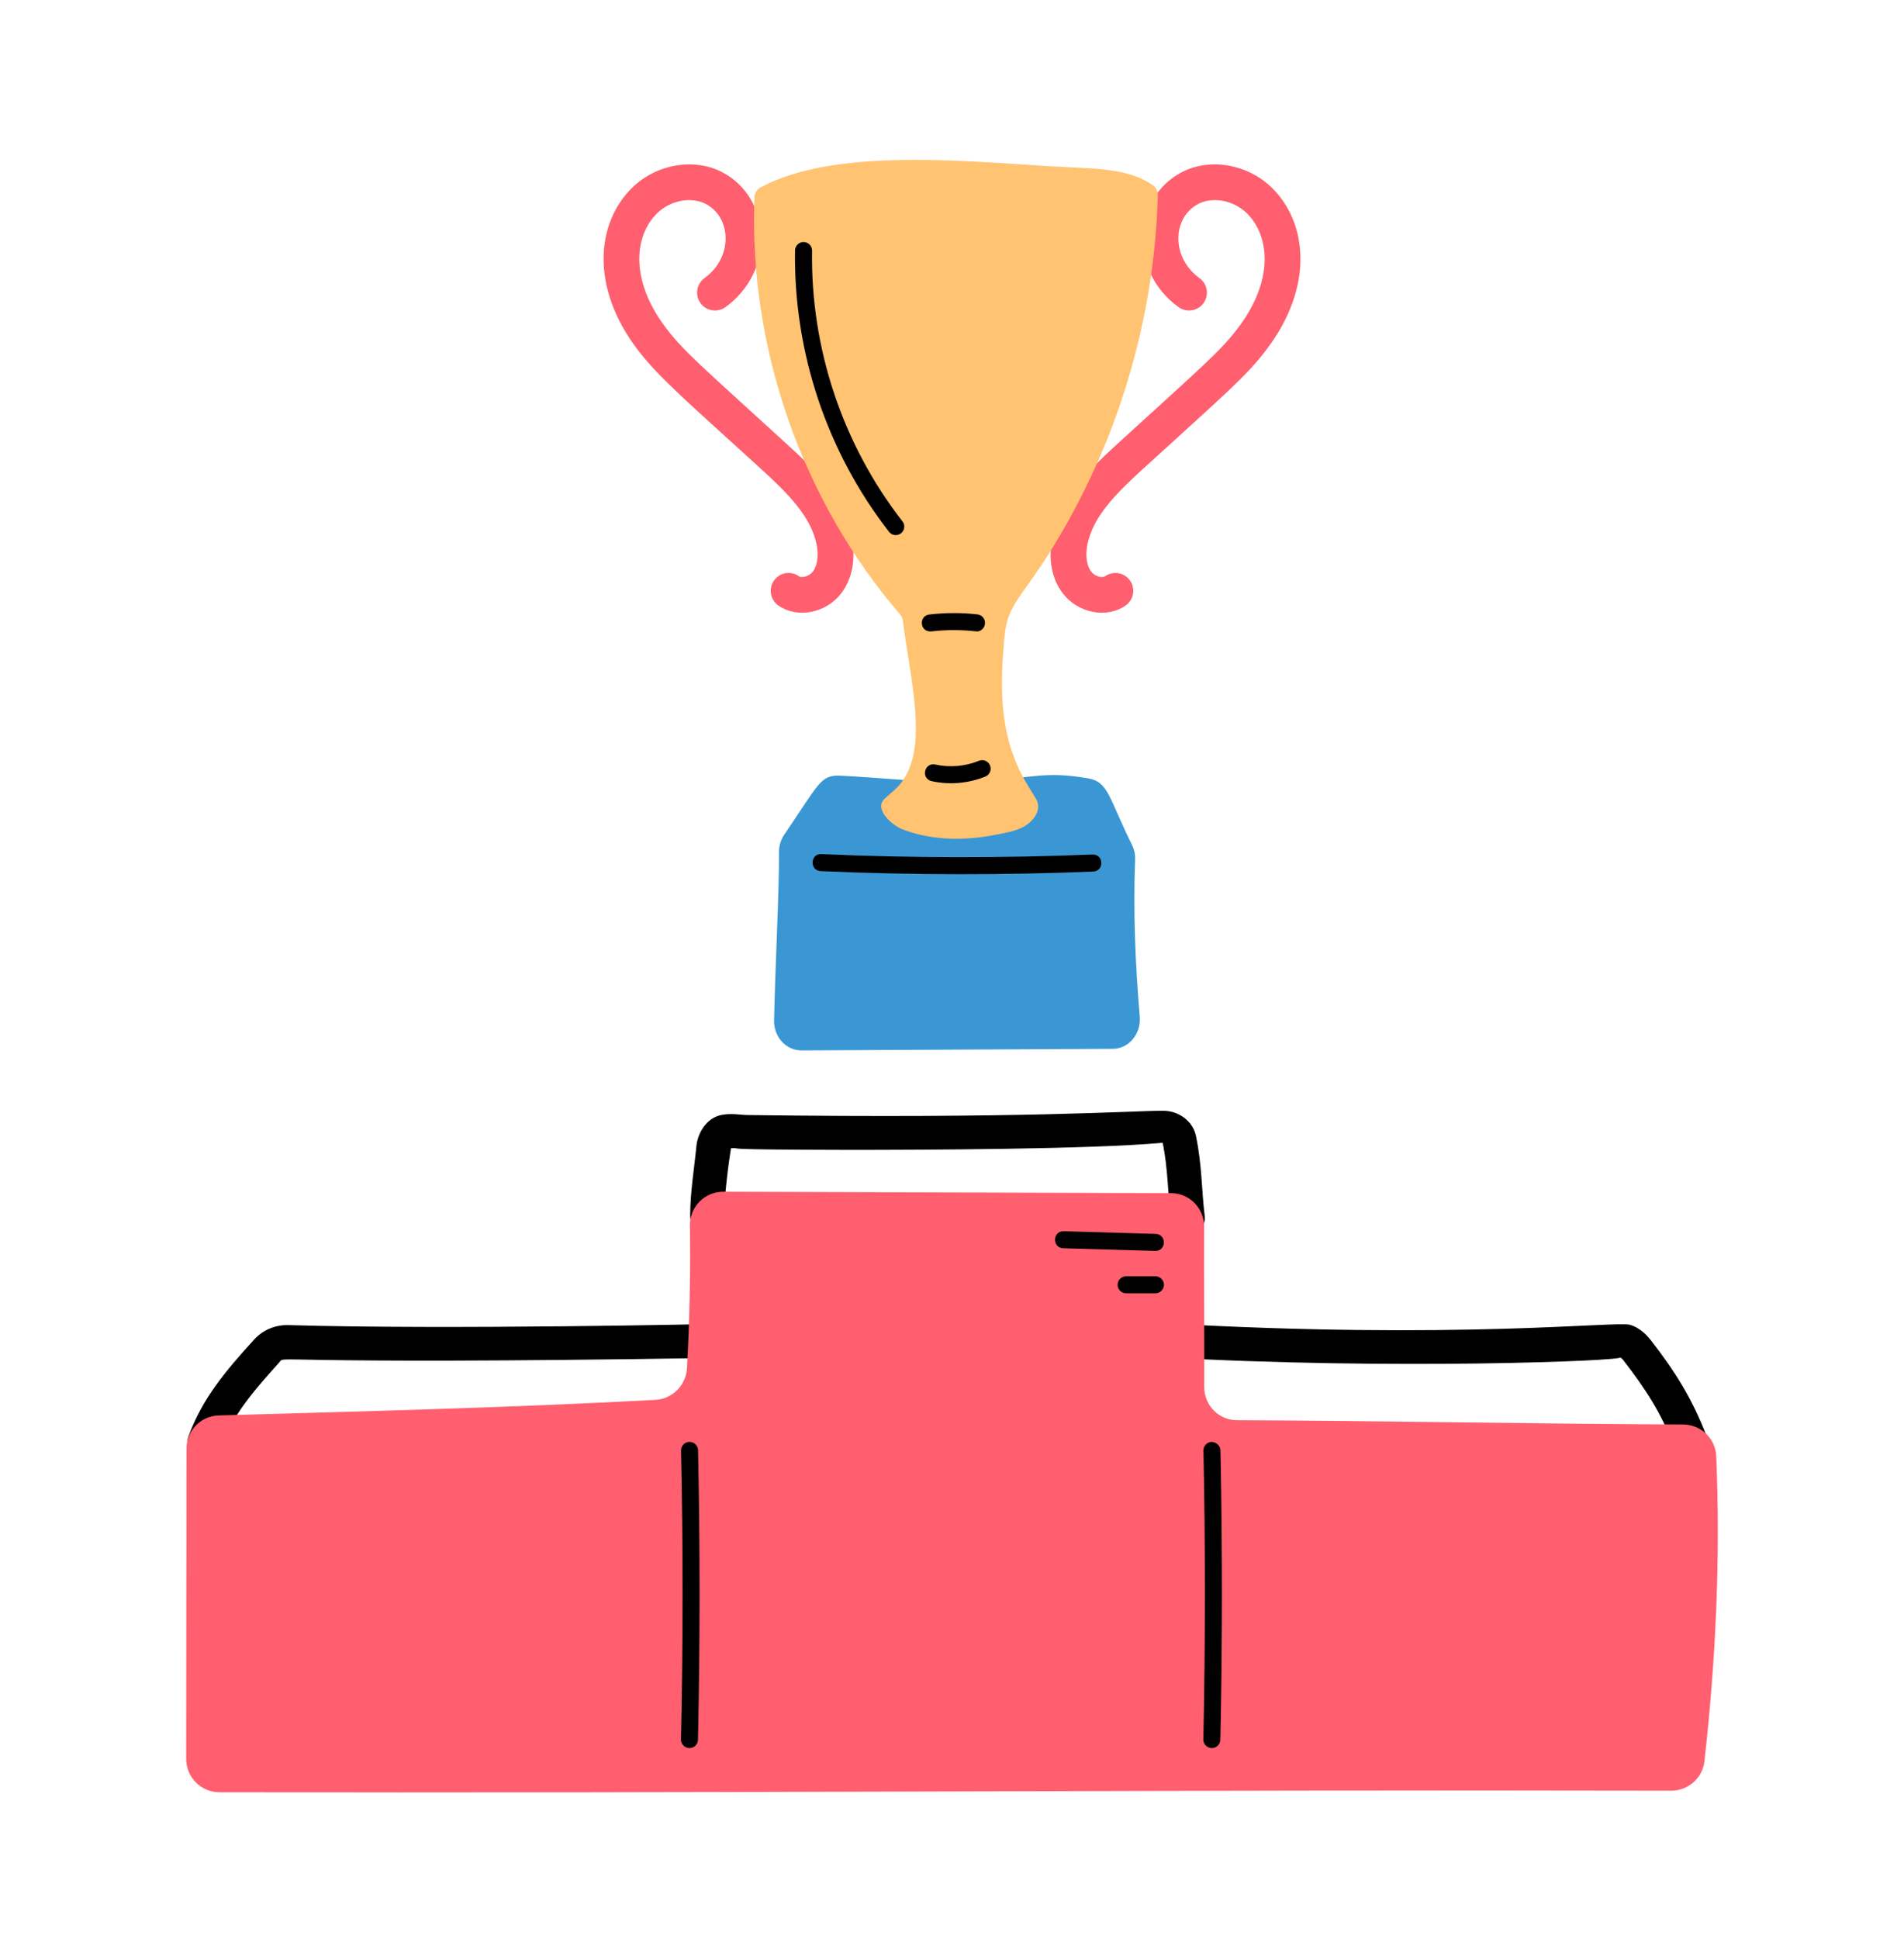 <svg width="56" height="57" viewBox="0 0 56 57" fill="none" xmlns="http://www.w3.org/2000/svg">
<path d="M5.841 42.87C5.582 42.774 5.45 42.487 5.544 42.227C5.956 41.108 6.631 40.312 7.47 39.389C7.727 39.105 8.088 38.95 8.48 38.959C13.221 39.099 21.125 38.924 21.025 38.924C21.297 38.924 21.521 39.143 21.525 39.416C21.529 39.692 21.308 39.92 21.032 39.924C7.455 40.139 8.419 39.826 8.211 40.06C7.446 40.903 6.832 41.623 6.484 42.573C6.39 42.826 6.109 42.966 5.841 42.87ZM34.44 35.872C34.344 35.087 34.355 34.361 34.196 33.598C32.118 33.792 27.088 33.807 25.002 33.808C20.754 33.799 22.001 33.756 21.5 33.756C21.431 34.164 21.299 35.202 21.299 35.743C21.299 36.02 21.076 36.243 20.799 36.243C20.523 36.243 20.299 36.02 20.299 35.743C20.299 35.046 20.429 34.273 20.482 33.7C20.518 33.313 20.778 32.874 21.204 32.784C21.502 32.721 21.766 32.78 21.968 32.783C30.04 32.892 33.298 32.657 34.207 32.657C34.674 32.657 35.086 32.968 35.174 33.394C35.355 34.26 35.338 34.98 35.432 35.751C35.465 36.025 35.271 36.274 34.996 36.308C34.739 36.344 34.474 36.157 34.44 35.872ZM49.247 42.544C48.848 41.531 48.421 40.866 47.751 39.999C47.724 39.963 47.677 39.923 47.655 39.908C47.792 40.008 40.947 40.288 34.178 39.902C33.53 39.866 33.556 38.876 34.235 38.904C42.854 39.397 47.522 38.837 47.933 38.949C48.256 39.033 48.497 39.33 48.543 39.389C49.28 40.34 49.75 41.09 50.177 42.179C50.279 42.435 50.153 42.726 49.895 42.826C49.653 42.925 49.352 42.811 49.247 42.544Z" fill="black"/>
<path d="M50.13 51.784C50.464 48.817 50.606 45.791 50.477 42.809C50.454 42.289 50.024 41.883 49.504 41.881C45.166 41.867 40.719 41.77 36.381 41.756C35.842 41.754 35.417 41.315 35.419 40.777C35.427 39.2 35.407 37.639 35.415 36.062C35.417 35.522 34.983 35.081 34.443 35.08C30.036 35.069 25.678 35.049 21.271 35.038C20.724 35.037 20.283 35.487 20.291 36.035C20.311 37.46 20.285 38.761 20.204 40.231C20.176 40.728 19.774 41.13 19.278 41.157C15 41.388 10.715 41.493 6.432 41.615C5.905 41.63 5.485 42.062 5.485 42.59L5.476 51.715C5.475 52.254 5.914 52.692 6.453 52.693C20.766 52.726 34.838 52.614 49.151 52.648C49.648 52.649 50.074 52.278 50.13 51.784Z" fill="#FF5F6E"/>
<path d="M20.279 51.395H20.274C20.136 51.392 20.026 51.277 20.029 51.14C20.09 48.315 20.091 45.458 20.031 42.648C20.028 42.51 20.138 42.395 20.276 42.393H20.281C20.417 42.393 20.528 42.501 20.531 42.638C20.591 45.454 20.59 48.318 20.529 51.149C20.526 51.286 20.415 51.395 20.279 51.395ZM35.643 51.395H35.638C35.499 51.392 35.39 51.277 35.393 51.14C35.453 48.322 35.454 45.466 35.396 42.648C35.393 42.51 35.502 42.395 35.641 42.393C35.766 42.4 35.893 42.5 35.896 42.638C35.954 45.462 35.953 48.326 35.893 51.149C35.89 51.286 35.778 51.395 35.643 51.395Z" fill="black"/>
<path d="M22.912 25.045C22.917 26.247 22.795 28.524 22.767 30.007C22.758 30.49 23.124 30.884 23.572 30.883C26.646 30.871 29.656 30.849 32.729 30.836C33.2 30.835 33.565 30.396 33.522 29.889C33.392 28.351 33.326 26.815 33.386 25.269C33.392 25.119 33.36 24.974 33.295 24.842C32.603 23.451 32.607 22.986 31.999 22.883C30.596 22.646 30.438 22.914 28.311 22.979C27.104 23.015 25.928 22.862 24.728 22.806C24.125 22.777 24.099 23.028 23.068 24.538C22.967 24.685 22.911 24.862 22.912 25.045Z" fill="#3A97D4"/>
<path d="M31.259 17.446C30.934 17.021 30.824 16.439 30.951 15.805C31.2 14.57 32.186 13.669 32.907 13.012C35.358 10.776 35.886 10.334 36.409 9.647C37.502 8.211 37.324 6.911 36.674 6.271C36.283 5.888 35.666 5.772 35.237 5.999C34.478 6.402 34.438 7.568 35.28 8.178C35.515 8.348 35.567 8.678 35.397 8.912C35.227 9.148 34.898 9.197 34.663 9.03C33.176 7.951 33.319 5.827 34.743 5.071C35.572 4.63 36.694 4.819 37.41 5.522C38.441 6.534 38.669 8.411 37.246 10.283C36.646 11.071 36.061 11.557 33.615 13.788C32.821 14.514 32.149 15.182 31.982 16.012C31.918 16.334 31.959 16.631 32.094 16.807C32.202 16.948 32.418 17.003 32.505 16.94C32.744 16.776 33.071 16.832 33.237 17.071C33.403 17.309 33.345 17.636 33.106 17.803C32.538 18.199 31.695 18.016 31.259 17.446ZM22.893 17.803C22.655 17.636 22.597 17.309 22.763 17.071C22.928 16.831 23.256 16.774 23.495 16.94C23.582 17.002 23.798 16.947 23.906 16.808C24.041 16.631 24.082 16.334 24.018 16.012C23.851 15.182 23.179 14.514 22.385 13.788C20.271 11.86 19.383 11.108 18.754 10.283C17.337 8.419 17.556 6.536 18.59 5.522C19.306 4.819 20.428 4.63 21.256 5.071C22.679 5.827 22.826 7.95 21.337 9.03C21.102 9.198 20.773 9.148 20.603 8.912C20.433 8.678 20.485 8.348 20.72 8.178C21.559 7.57 21.524 6.403 20.763 5.999C20.334 5.772 19.716 5.888 19.326 6.271C18.673 6.913 18.497 8.21 19.591 9.647C20.1 10.316 20.571 10.711 23.093 13.012C23.814 13.669 24.8 14.57 25.048 15.805C25.176 16.439 25.066 17.021 24.74 17.447C24.299 18.023 23.456 18.194 22.893 17.803Z" fill="#FF5F6E"/>
<path d="M24.139 25.612C23.804 25.598 23.832 25.087 24.16 25.112C26.803 25.229 29.485 25.231 32.133 25.124C32.468 25.115 32.481 25.61 32.152 25.624C29.569 25.728 26.902 25.732 24.139 25.612Z" fill="black"/>
<path d="M30.349 24.121C30.083 24.397 29.742 24.448 29.382 24.524C28.187 24.776 27.204 24.652 26.505 24.365C26.244 24.257 25.704 23.799 26.008 23.493C26.252 23.248 26.627 23.072 26.832 22.329C27.132 21.238 26.716 19.568 26.554 18.241C26.546 18.178 26.52 18.119 26.479 18.071C23.583 14.711 22.019 10.233 22.19 5.8C22.195 5.678 22.268 5.564 22.376 5.506C24.718 4.256 28.895 4.803 31.628 4.928C32.42 4.965 33.277 5.002 33.914 5.451C34.007 5.516 34.057 5.631 34.054 5.744C33.955 9.421 32.852 13.073 30.903 16.192C30.047 17.562 29.637 17.779 29.549 18.676C29.401 20.195 29.404 21.512 30.046 22.765C30.174 23.015 30.328 23.247 30.471 23.488C30.6 23.703 30.52 23.942 30.349 24.121Z" fill="#FFC372"/>
<path d="M27.361 18.565C27.049 18.565 27.022 18.103 27.333 18.067C27.802 18.014 28.278 18.01 28.749 18.064C28.886 18.079 28.985 18.203 28.969 18.34C28.955 18.477 28.829 18.588 28.694 18.561C28.261 18.513 27.822 18.514 27.389 18.564C27.38 18.564 27.37 18.565 27.361 18.565ZM27.4 22.966C27.082 22.894 27.179 22.411 27.509 22.477C27.931 22.573 28.388 22.532 28.792 22.368C28.92 22.315 29.066 22.377 29.118 22.505C29.17 22.633 29.109 22.779 28.981 22.831C28.502 23.026 27.943 23.085 27.4 22.966ZM26.148 15.636C24.317 13.282 23.336 10.344 23.384 7.362C23.386 7.226 23.497 7.116 23.634 7.116H23.637C23.775 7.118 23.886 7.232 23.884 7.37C23.838 10.238 24.782 13.065 26.543 15.329C26.628 15.438 26.608 15.595 26.499 15.68C26.385 15.767 26.23 15.742 26.148 15.636ZM33.983 36.778C33.438 36.762 31.129 36.695 31.272 36.699C30.945 36.69 30.953 36.199 31.279 36.199C31.825 36.215 34.133 36.282 33.99 36.278C34.317 36.288 34.309 36.778 33.983 36.778ZM33.983 38.024H33.121C32.983 38.024 32.871 37.912 32.871 37.774C32.871 37.637 32.983 37.524 33.121 37.524H33.983C34.121 37.524 34.233 37.637 34.233 37.774C34.233 37.912 34.121 38.024 33.983 38.024Z" fill="black"/>
</svg>
